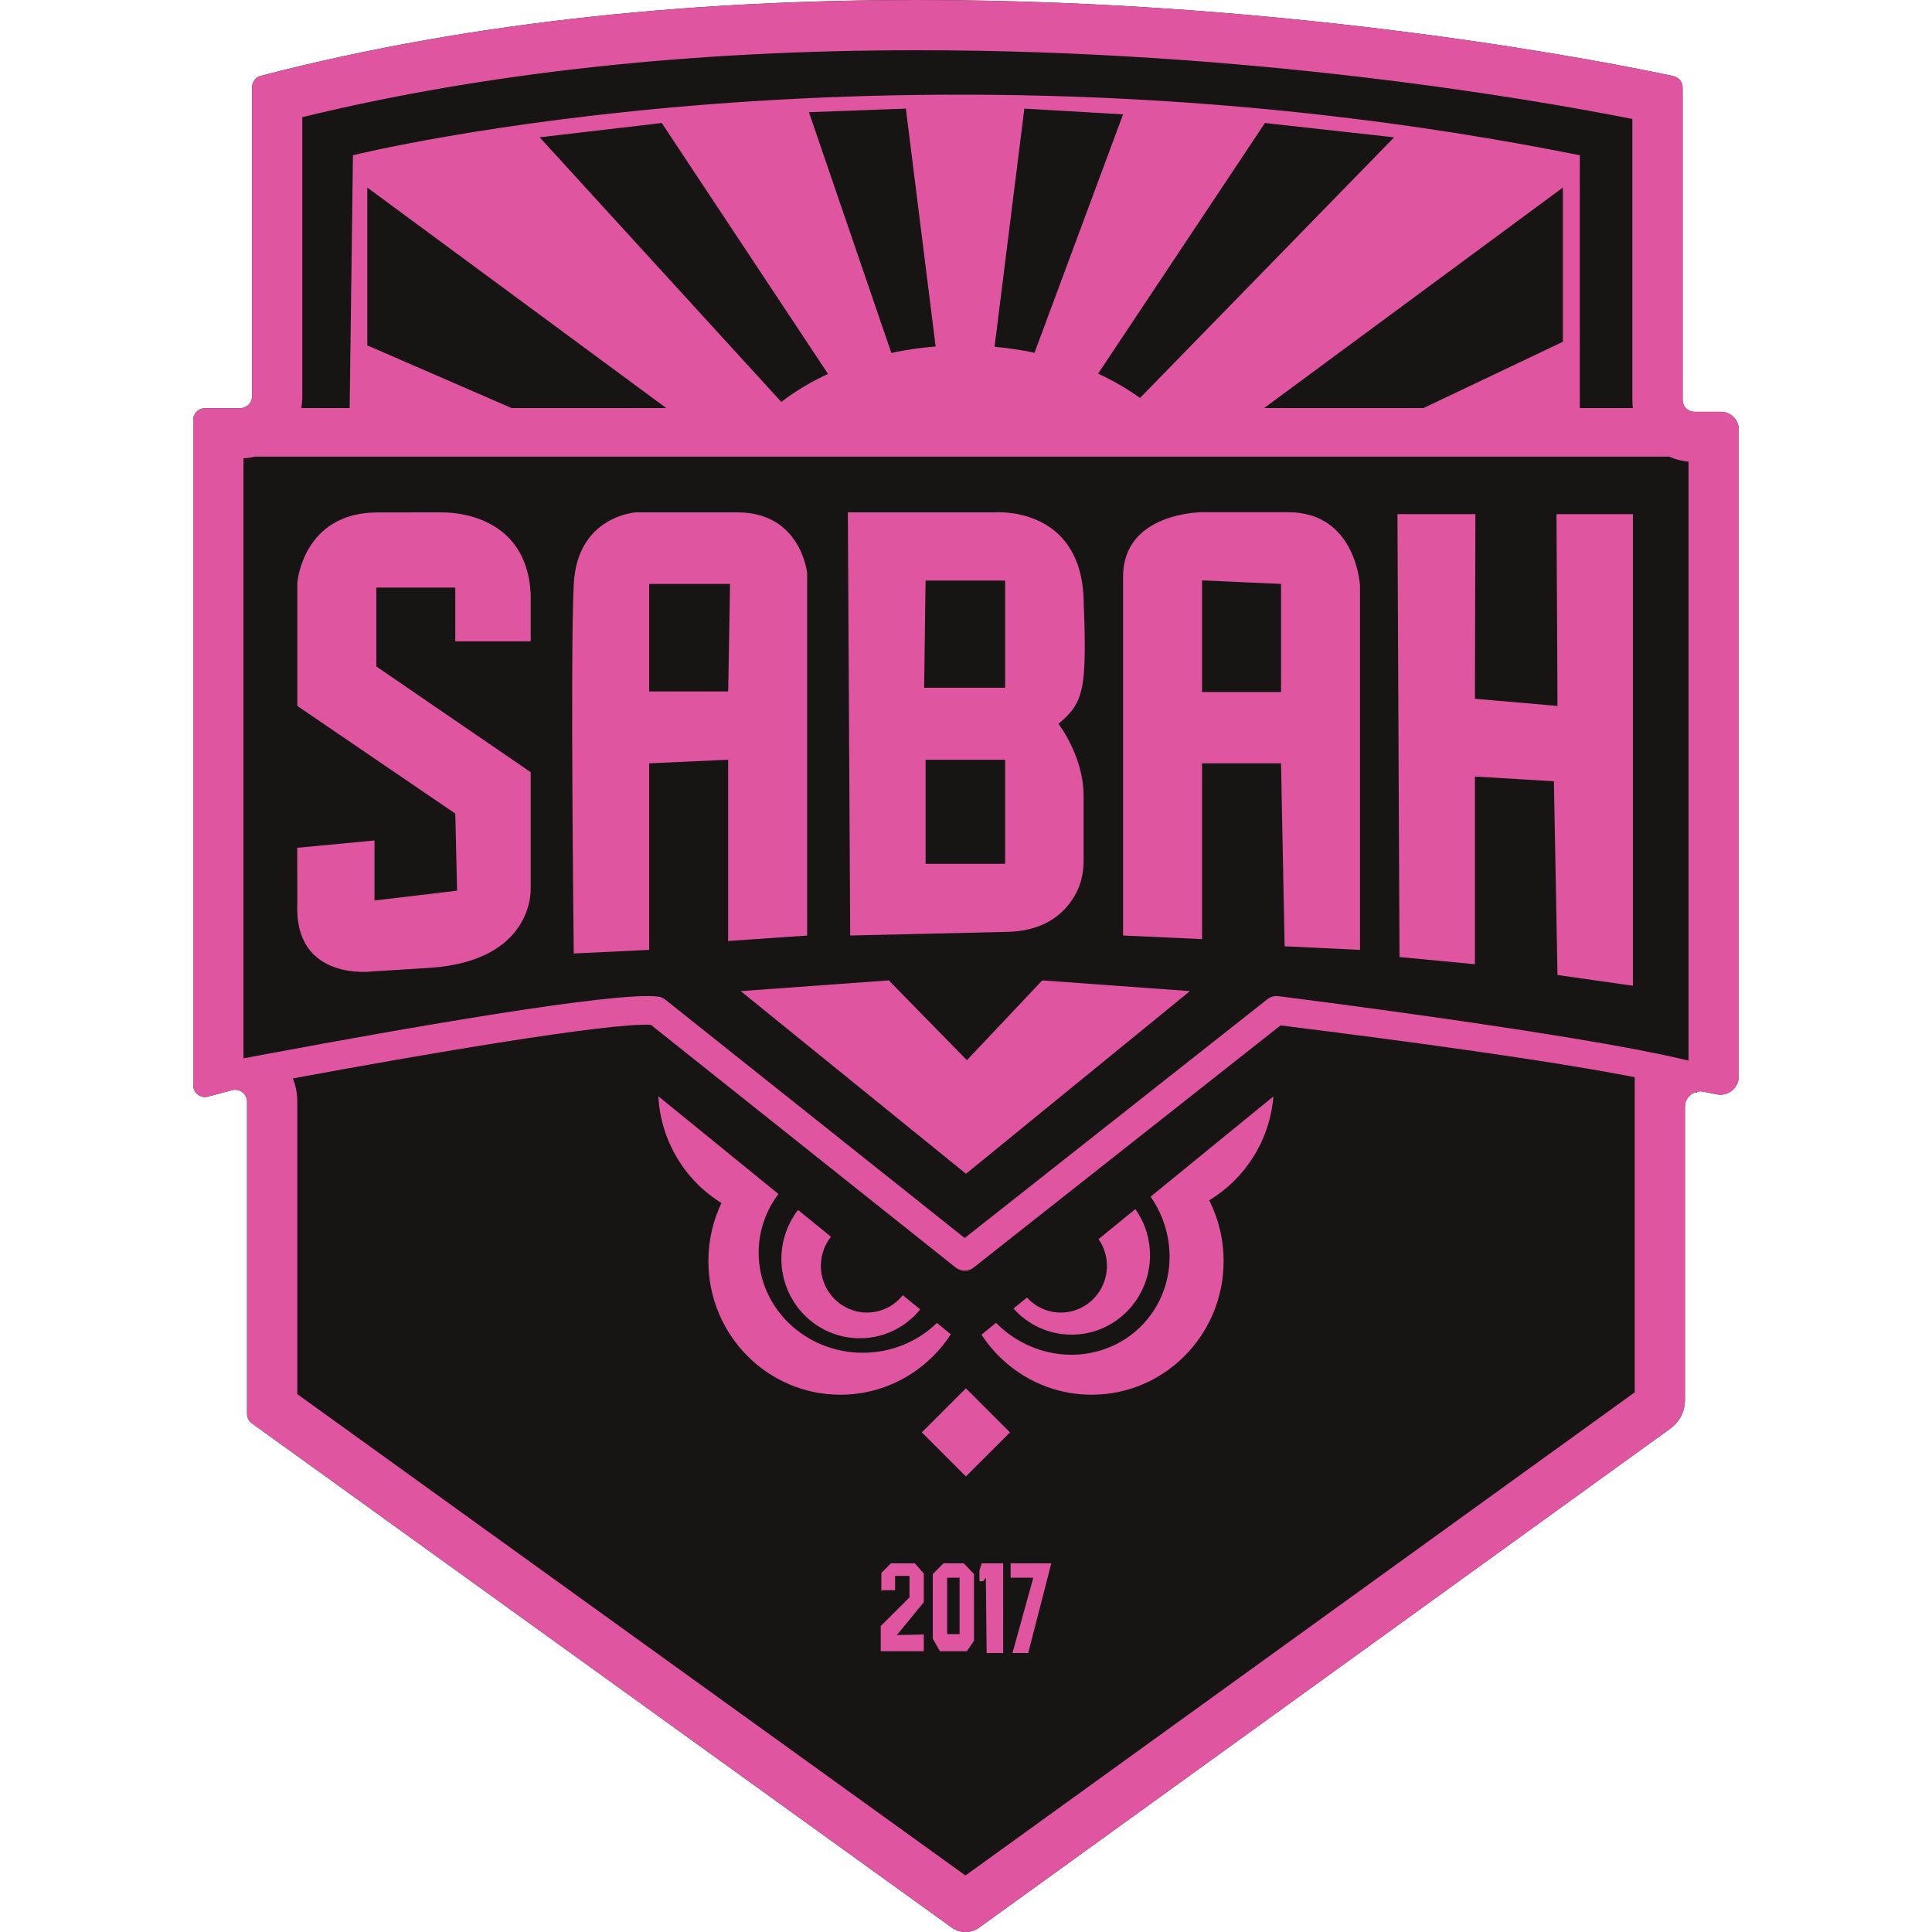 <?xml version="1.0" encoding="UTF-8"?>
<svg xmlns="http://www.w3.org/2000/svg" width="50" height="50" viewBox="0 0 50 50" fill="none">
  <path d="M45 11.118V27.851C45 28.121 44.78 28.331 44.521 28.331C44.49 28.331 44.458 28.327 44.427 28.321L44.081 28.252C44.054 28.247 44.028 28.244 44.002 28.244C43.974 28.244 43.946 28.247 43.92 28.254L43.912 28.278C43.899 28.275 43.887 28.27 43.873 28.267C43.72 28.32 43.606 28.464 43.606 28.641V36.232C43.606 36.525 43.466 36.8 43.228 36.971L25.342 49.885C25.236 49.961 25.11 50 24.986 50C24.861 50 24.737 49.962 24.631 49.885L6.521 36.837C6.441 36.78 6.394 36.687 6.394 36.589V28.508C6.394 28.335 6.251 28.203 6.088 28.203C6.062 28.203 6.036 28.206 6.009 28.213L5.384 28.38C5.357 28.387 5.332 28.39 5.306 28.39C5.261 28.39 5.217 28.38 5.179 28.361C5.123 28.337 5.076 28.294 5.043 28.241C5.016 28.195 5 28.142 5 28.085V10.869C5 10.7 5.137 10.564 5.306 10.564H6.218V10.56H6.262C6.41 10.539 6.524 10.412 6.524 10.258V2.259C6.524 2.119 6.617 1.997 6.753 1.962C12.396 0.492 18.326 2.2429e-06 23.737 2.2429e-06C33.647 2.2429e-06 41.82 1.651 43.304 1.969C43.446 2 43.546 2.124 43.546 2.268V10.351C43.546 10.432 43.577 10.505 43.629 10.56H43.63V10.561C43.685 10.62 43.764 10.657 43.851 10.657H44.537C44.793 10.657 45 10.864 45 11.118Z" fill="#161514"></path>
  <path d="M25.962 42.78H25.534L25.514 40.83L25.441 40.923H25.348V40.644L25.406 40.459H25.962V42.78Z" fill="#E055A0"></path>
  <path d="M26.61 42.78H26.203L26.742 40.83H26.155V40.459H27.207L26.61 42.78Z" fill="#E055A0"></path>
  <path d="M23.908 40.724V41.465L23.211 42.316L23.908 42.301V42.733H22.793V42.083L23.537 41.341V40.784H23.165V41.155H22.809V40.707L23.058 40.459H23.676L23.908 40.724Z" fill="#E055A0"></path>
  <path fill-rule="evenodd" clip-rule="evenodd" d="M25.207 40.737V42.464L25.023 42.733H24.326L24.14 42.409V40.737L24.419 40.458H24.941L25.207 40.737ZM24.512 42.291H24.833V40.83H24.512V42.291Z" fill="#E055A0"></path>
  <path d="M22.809 41.201L22.793 41.155H22.809V41.201Z" fill="#E055A0"></path>
  <path d="M26.138 37.07L24.997 38.21L23.857 37.07L24.997 35.93L26.138 37.07Z" fill="#E055A0"></path>
  <path d="M20.146 30.901C19.991 31.104 19.868 31.33 19.782 31.573C19.686 31.838 19.634 32.122 19.634 32.419C19.634 33.849 20.84 35.009 22.329 35.009C23.079 35.009 23.758 34.714 24.247 34.238L24.606 34.531C23.996 35.473 22.944 36.095 21.748 36.095C19.862 36.095 18.333 34.546 18.333 32.637C18.333 32.098 18.455 31.588 18.671 31.134C17.739 30.558 17.1 29.541 17.038 28.371L20.146 30.901Z" fill="#E055A0"></path>
  <path d="M32.955 28.376C32.862 29.52 32.219 30.507 31.294 31.063C31.532 31.535 31.667 32.069 31.667 32.637C31.667 34.546 30.138 36.095 28.252 36.095C27.061 36.095 26.012 35.477 25.401 34.541L25.777 34.234C25.781 34.24 25.786 34.245 25.792 34.25C26.844 35.302 28.518 35.334 29.53 34.323C30.28 33.572 30.457 32.46 30.069 31.507C29.994 31.32 29.897 31.14 29.778 30.969L32.955 28.376Z" fill="#E055A0"></path>
  <path d="M21.505 32.007C21.342 32.214 21.244 32.476 21.244 32.761C21.244 33.428 21.779 33.969 22.437 33.969C22.812 33.969 23.146 33.794 23.364 33.52L23.815 33.887C23.444 34.343 22.881 34.634 22.252 34.634C21.131 34.634 20.222 33.714 20.222 32.579C20.222 32.24 20.304 31.92 20.448 31.639C20.506 31.524 20.575 31.415 20.653 31.314L21.505 32.007Z" fill="#E055A0"></path>
  <path d="M29.383 31.291C29.44 31.371 29.491 31.457 29.537 31.546C29.681 31.827 29.762 32.148 29.762 32.486C29.762 33.621 28.853 34.541 27.733 34.541C27.137 34.541 26.6 34.28 26.229 33.865L26.579 33.58C26.796 33.819 27.108 33.969 27.455 33.969C28.113 33.969 28.647 33.428 28.647 32.761C28.647 32.503 28.567 32.264 28.431 32.069L29.107 31.516L29.383 31.291Z" fill="#E055A0"></path>
  <path d="M30.795 25.65L25 30.377L19.17 25.65L23.002 25.372L25.023 27.438L26.974 25.372L30.795 25.65Z" fill="#E055A0"></path>
  <path d="M38.171 18.084L40.308 18.27L40.282 13.305H42.259V25.511L40.308 25.233L40.215 20.219L38.171 20.097V24.954L36.219 24.768L36.166 13.305H38.183L38.171 18.084Z" fill="#E055A0"></path>
  <path d="M9.762 13.262C11.485 13.257 11.461 13.261 11.436 13.262C11.556 13.259 13.644 13.227 13.734 15.391V16.598H11.783V15.206H9.739V17.248L13.734 19.984V23.004C13.734 23.007 13.825 24.861 11.132 25.047L9.646 25.14C9.639 25.141 7.602 25.415 7.695 23.376L7.692 21.937H7.741L9.692 21.751V23.305L11.829 23.051L11.783 21.055L7.695 18.27V15.079C7.695 15.079 7.834 13.269 9.762 13.262Z" fill="#E055A0"></path>
  <path fill-rule="evenodd" clip-rule="evenodd" d="M19.091 13.26C20.732 13.263 20.889 14.832 20.889 14.834V24.211L18.844 24.353V19.662L16.8 19.755V24.583L14.849 24.676C14.849 24.674 14.756 16.877 14.849 15.112C14.942 13.352 16.452 13.26 16.458 13.26H19.091ZM16.8 17.895H18.846L18.893 15.112H16.8V17.895Z" fill="#E055A0"></path>
  <path fill-rule="evenodd" clip-rule="evenodd" d="M33.339 13.256C35.102 13.256 35.197 15.156 35.197 15.16V24.583L33.246 24.49L33.153 19.755H31.109V24.304L29.065 24.211V14.927C29.065 13.259 31.101 13.256 31.109 13.256H33.339ZM31.109 17.909H33.153V15.112L31.109 15.02V17.909Z" fill="#E055A0"></path>
  <path fill-rule="evenodd" clip-rule="evenodd" d="M25.726 13.26C25.73 13.259 27.95 13.072 28.043 15.484C28.079 16.416 28.087 17.03 28.046 17.465C27.981 18.154 27.792 18.391 27.393 18.734C27.393 18.734 28.043 19.569 28.043 20.59V22.291C28.043 22.575 27.983 22.858 27.851 23.11C27.619 23.555 27.117 24.103 26.044 24.117C26.038 24.118 26.031 24.118 26.024 24.118H25.999L22.003 24.211L21.942 13.26H25.726ZM23.954 22.355H26.013V19.662H23.954V22.355ZM23.917 17.799H26.013V15.025H23.954L23.917 17.799Z" fill="#E055A0"></path>
  <path fill-rule="evenodd" clip-rule="evenodd" d="M23.737 0C33.647 1.37528e-06 41.82 1.651 43.304 1.969C43.446 2 43.546 2.124 43.546 2.268V10.351C43.546 10.432 43.577 10.505 43.629 10.56C43.629 10.561 43.629 10.561 43.63 10.561C43.685 10.62 43.764 10.657 43.851 10.657H44.537C44.793 10.657 45 10.864 45 11.119V27.851C45 28.121 44.78 28.331 44.521 28.331C44.49 28.331 44.458 28.327 44.427 28.321L44.081 28.252C44.054 28.247 44.028 28.244 44.002 28.244C43.974 28.244 43.946 28.247 43.92 28.254C43.904 28.257 43.888 28.261 43.873 28.267C43.72 28.32 43.606 28.464 43.606 28.641V36.232C43.606 36.525 43.466 36.8 43.228 36.971L25.342 49.885C25.236 49.961 25.11 50 24.986 50C24.861 50 24.737 49.962 24.631 49.885L6.521 36.837C6.441 36.78 6.394 36.687 6.394 36.589V28.508C6.394 28.335 6.251 28.203 6.088 28.203C6.062 28.203 6.036 28.206 6.009 28.213L5.384 28.38C5.357 28.387 5.332 28.39 5.306 28.39C5.261 28.39 5.217 28.38 5.179 28.361C5.123 28.337 5.076 28.294 5.043 28.241C5.016 28.195 5 28.142 5 28.085V10.869C5 10.7 5.137 10.564 5.306 10.564H6.218C6.233 10.564 6.248 10.562 6.262 10.56C6.41 10.539 6.524 10.412 6.524 10.258V2.259C6.524 2.119 6.617 1.997 6.753 1.962C12.396 0.492 18.326 0 23.737 0ZM16.843 26.521C15.72 26.468 10.977 27.282 7.579 27.909C7.654 28.095 7.694 28.297 7.694 28.508V36.08L24.986 48.538L42.306 36.034V27.878C39.396 27.307 34.126 26.663 33.141 26.537L25.195 32.806C25.128 32.858 25.047 32.886 24.966 32.886C24.883 32.886 24.801 32.858 24.733 32.804L16.843 26.521ZM6.601 11.817C6.504 11.841 6.404 11.856 6.301 11.861V27.39C6.327 27.385 6.354 27.381 6.381 27.375L6.466 27.359C6.522 27.349 6.58 27.338 6.639 27.327L6.728 27.311C6.787 27.299 6.848 27.288 6.91 27.276L7.077 27.245H7.077C10.283 26.648 15.906 25.65 17.033 25.792C17.1 25.8 17.164 25.827 17.217 25.87L24.966 32.04L32.803 25.857C32.881 25.796 32.98 25.768 33.08 25.78C33.397 25.82 39.903 26.643 42.982 27.287H42.984C43.25 27.343 43.491 27.398 43.699 27.449V11.949C43.523 11.932 43.354 11.887 43.199 11.817H6.601ZM23.737 1.3C17.887 1.3 12.538 1.883 7.824 3.032V10.258C7.824 10.361 7.814 10.462 7.796 10.56H9.049L9.134 4.018C9.134 4.018 23.299 0.49 40.886 4.018V10.56H42.259C42.25 10.492 42.245 10.421 42.245 10.351V3.078C39.626 2.561 32.356 1.3 23.737 1.3ZM9.506 8.939L13.239 10.56H17.243L9.506 4.854V8.939ZM32.716 10.56H36.841L40.447 8.846V4.854L32.716 10.56ZM13.966 3.554L20.22 10.402C20.578 10.127 20.984 9.883 21.429 9.677L17.126 3.183L13.966 3.554ZM28.419 9.67C28.812 9.852 29.177 10.063 29.503 10.3L36.08 3.554L32.736 3.183L28.419 9.67ZM20.935 2.904L23.068 9.134C23.437 9.054 23.82 8.999 24.214 8.967L23.444 2.811L20.935 2.904ZM25.739 8.974C26.093 9.006 26.439 9.059 26.773 9.13L29.065 2.959L26.51 2.811L25.739 8.974Z" fill="#E055A0"></path>
</svg>
